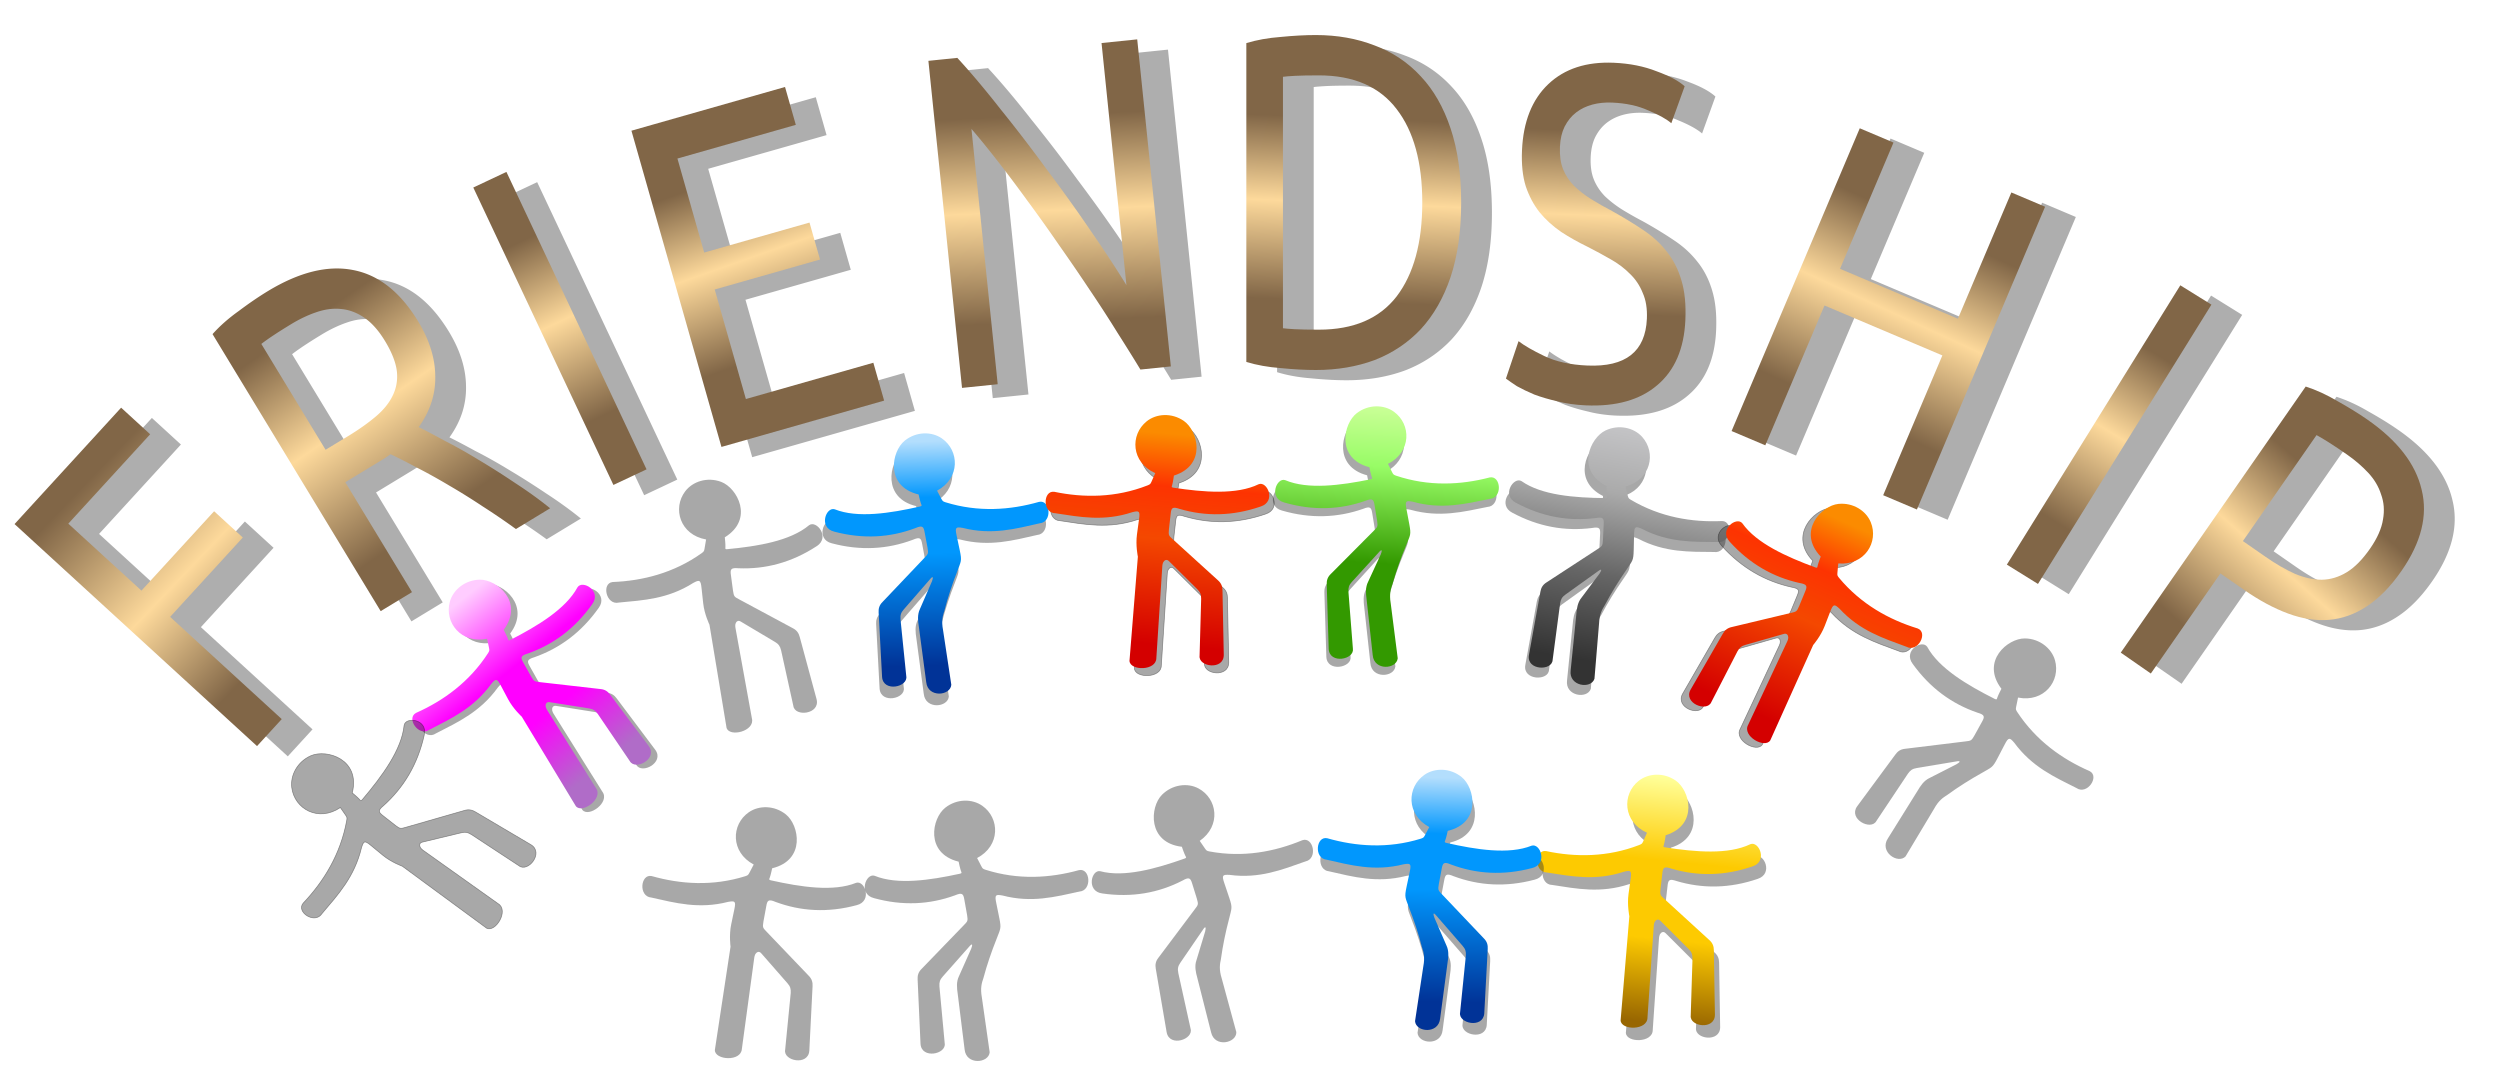 <svg xmlns="http://www.w3.org/2000/svg" xmlns:xlink="http://www.w3.org/1999/xlink" viewBox="0 0 3387 1449.1"><defs><linearGradient id="p" y2="-277.44" xlink:href="#c" gradientUnits="userSpaceOnUse" x2="997.35" y1="-538.83" x1="784.18"/><linearGradient id="g"><stop offset="0" stop-color="#816647"/><stop offset=".228" stop-color="#816647"/><stop offset=".504" stop-color="#fdd99b"/><stop offset=".825" stop-color="#816647"/><stop offset="1" stop-color="#816647"/></linearGradient><linearGradient id="a"><stop offset="0" stop-color="#fcf"/><stop offset=".394" stop-color="#f0f"/><stop offset=".655" stop-color="#f0f"/><stop offset="1" stop-color="#b06cc8"/></linearGradient><linearGradient id="c"><stop offset="0" stop-color="#cf9"/><stop offset=".25" stop-color="#98fc66"/><stop offset=".639" stop-color="#390"/><stop offset="1" stop-color="#390"/></linearGradient><linearGradient id="d"><stop offset="0" stop-color="#ff9"/><stop offset=".34" stop-color="#fdca01"/><stop offset=".657" stop-color="#fdca01"/><stop offset="1" stop-color="#986601"/></linearGradient><linearGradient id="e"><stop offset="0" stop-color="#b3defd"/><stop offset=".25" stop-color="#0197fd"/><stop offset=".5" stop-color="#0197fd"/><stop offset="1" stop-color="#013397"/></linearGradient><linearGradient id="f"><stop offset="0" stop-color="#fb8b00"/><stop offset=".25" stop-color="#fd3301"/><stop offset=".5" stop-color="#f44800"/><stop offset="1" stop-color="#d40000"/></linearGradient><linearGradient id="u" y2="-42.439" xlink:href="#g" gradientUnits="userSpaceOnUse" x2="-361.04" y1="-478.06" x1="-659.57"/><linearGradient id="v" y2="-209.27" xlink:href="#g" gradientUnits="userSpaceOnUse" x2="-121.28" y1="-604.31" x1="-307.42"/><linearGradient id="w" y2="-285.79" xlink:href="#g" gradientUnits="userSpaceOnUse" x2="75.208" y1="-674.63" x1="-61.298"/><linearGradient id="x" y2="-323.02" xlink:href="#g" gradientUnits="userSpaceOnUse" x2="439.22" y1="-790.45" x1="418.54"/><linearGradient id="y" y2="-360.25" xlink:href="#g" gradientUnits="userSpaceOnUse" x2="840.47" y1="-775.97" x1="857.02"/><linearGradient id="z" y2="-343.7" xlink:href="#g" gradientUnits="userSpaceOnUse" x2="1196.2" y1="-757.36" x1="1210.7"/><linearGradient id="r" y2="-457.14" xlink:href="#a" gradientUnits="userSpaceOnUse" x2="1233.4" y1="-726.05" x1="1115.1"/><linearGradient id="t" y2="-632.83" xlink:href="#b" gradientUnits="userSpaceOnUse" x2="1566.9" y1="-977.04" x1="1505.9"/><linearGradient id="b"><stop offset="0" stop-color="#cccccf"/><stop offset=".34" stop-color="#aaa"/><stop offset=".657" stop-color="#666"/><stop offset="1" stop-color="#333"/></linearGradient><linearGradient id="n" y2="-49.037" xlink:href="#d" gradientUnits="userSpaceOnUse" x2="728.34" y1="-343.42" x1="573.54"/><linearGradient id="j" y2="121.27" xlink:href="#e" gradientUnits="userSpaceOnUse" x2="411.02" y1="-156.93" x1="289.39"/><linearGradient id="l" y2="237.34" xlink:href="#f" gradientUnits="userSpaceOnUse" x2="114.01" gradientTransform="translate(4.851 -2.426)" y1="-39.19" x1="41.236"/><linearGradient id="A" y2="-213.4" xlink:href="#g" gradientUnits="userSpaceOnUse" x2="1496.1" y1="-627.06" x1="1686.4"/><linearGradient id="C" y2="65.815" xlink:href="#g" gradientUnits="userSpaceOnUse" x2="1934.6" y1="-275.45" x1="2232.4"/><linearGradient id="B" y2="-66.554" xlink:href="#g" gradientUnits="userSpaceOnUse" x2="1775.3" y1="-445.05" x1="2007"/><linearGradient id="D" y2="-200.06" xlink:href="#g" gradientUnits="userSpaceOnUse" x2="-978.65" y1="190.47" x1="-570.08"/><filter id="h" color-interpolation-filters="sRGB"><feGaussianBlur stdDeviation="25.57"/></filter><filter id="s" color-interpolation-filters="sRGB"><feGaussianBlur stdDeviation="5.186"/></filter><filter id="q" color-interpolation-filters="sRGB"><feGaussianBlur stdDeviation="5.104"/></filter><filter id="o" color-interpolation-filters="sRGB"><feGaussianBlur stdDeviation="4.874"/></filter><filter id="m" color-interpolation-filters="sRGB"><feGaussianBlur stdDeviation="5.093"/></filter><filter id="i" color-interpolation-filters="sRGB"><feGaussianBlur stdDeviation="4.945"/></filter><filter id="k" color-interpolation-filters="sRGB"><feGaussianBlur stdDeviation="5.135"/></filter></defs><g transform="translate(1012.959 855.08)" opacity=".471" filter="url(#h)" fill-opacity=".841" fill="#333"><path d="M-623.07 169.63l-328.52-300.81 144.39-157.69 39.347 36.028-110.89 121.1 99.078 90.721 98.45-107.52 38.873 35.594-98.45 107.52 151.22 138.47-33.507 36.594M-404.03-262.55c9.111 4.495 20.833 10.664 35.167 18.505 14.403 7.299 29.841 15.974 46.314 26.025 16.251 9.686 32.8 20.192 49.649 31.52 17.14 11.151 32.78 22.46 46.922 33.927l-46.35 28.134c-14.28-10.381-29.253-20.591-44.921-30.631-15.376-10.216-30.454-19.612-45.232-28.186-15.001-8.94-29.446-16.965-43.335-24.074-13.598-7.286-25.723-13.46-36.375-18.524a143.446 143.446 0 01-11.473 7.716l-11.806 7.166-38.042 23.09 90.383 148.91-42.415 25.746-227.79-375.29c9.729-10.917 21.547-21.35 35.456-31.296 13.978-10.49 27.089-19.45 39.332-26.881 42.561-25.833 81.033-35.4 115.42-28.701 34.675 6.523 64.131 29.748 88.366 69.676 15.342 25.276 23.067 50.162 23.176 74.657.4 24.319-7.08 47.156-22.441 68.51m-172.67-139.56c-18.074 10.97-31.587 19.925-40.54 26.863l87.048 143.41 30.172-18.314c14.576-8.847 27.138-17.725 37.687-26.635 10.549-8.91 18.202-18.317 22.96-28.223 5.05-10.082 6.981-21.03 5.795-32.842-1.408-12.178-6.781-25.96-16.12-41.345-8.671-14.286-18.084-24.864-28.238-31.734-10.154-6.87-20.688-10.752-31.602-11.646-10.623-1.07-21.703.391-33.24 4.386-11.245 3.819-22.553 9.178-33.922 16.078M-330.08-587.14l44.886-21.145 189.83 402.96-44.886 21.145-189.83-402.96M6.13-235.7l-121.96-428.42 208.1-59.241 14.608 51.311-160.38 45.656 36.253 127.35 142.67-40.614 14.255 50.075-142.67 40.614 42.236 148.37 172.68-49.157 14.607 51.311-220.4 62.742M573.75-340.51c-9.085-15.004-19.554-31.805-31.407-50.402-11.514-18.631-23.942-37.815-37.284-57.551a2624.39 2624.39 0 00-41.749-60.969c-14.108-20.518-28.128-40.185-42.061-58.998-13.976-19.24-27.482-37.236-40.517-53.988s-25.003-31.46-35.904-44.124l35.565 345.91-48.339 4.97-45.557-443.1 39.18-4.028c18.135 19.674 37.66 42.867 58.575 69.578 21.21 26.25 42.191 53.6 62.943 82.052 21.046 27.99 40.862 55.676 59.446 83.057 18.923 27.347 34.974 51.758 48.152 73.234l-33.724-328.01 48.339-4.97 45.557 443.1-41.216 4.237M1008.3-566.81c0 38.566-4.774 72.204-14.322 100.91-9.549 28.282-23.019 51.85-40.41 70.704-17.392 18.426-38.194 32.352-62.405 41.78-24.212 8.999-50.811 13.498-79.797 13.498-14.323 0-30.18-.857-47.571-2.571-17.051-1.286-32.566-4.07-46.548-8.356v-431.94c13.981-4.285 29.497-7.07 46.548-8.356 17.392-1.714 33.248-2.57 47.571-2.571 28.986 0 55.585 4.714 79.797 14.141 24.212 9 45.013 22.926 62.405 41.78 17.391 18.426 30.861 41.994 40.41 70.704 9.548 28.282 14.322 61.706 14.322 100.27m-192.84 172.26c47.059 0 82.183-14.998 105.37-44.994 23.188-30.424 34.783-72.846 34.783-127.27 0-54.42-11.595-96.629-34.783-126.62-23.189-30.424-58.313-45.636-105.37-45.636-13.982 0-24.894.215-32.737.643-7.502.429-12.788.857-15.857 1.285v340.67c3.069.429 8.355.857 15.857 1.286 7.843.428 18.756.643 32.737.643M1179.3-345.97c51.784 2.272 78.652-18.853 80.606-63.375.6-13.699-1.277-25.362-5.633-34.99-3.997-10.04-9.763-18.657-17.298-25.851-7.516-7.621-16.272-14.225-26.267-19.811-9.655-5.57-19.99-11.171-31.007-16.802-12.702-6.133-24.694-12.879-35.977-20.237-11.264-7.786-20.948-16.575-29.052-26.367-8.085-10.22-14.392-22.077-18.92-35.573-4.187-13.48-5.868-29.638-5.041-48.475 1.709-38.957 13.604-68.888 35.684-89.795 22.08-20.906 51.688-30.544 88.822-28.915 21.463.942 40.75 4.79 57.862 11.546 17.47 6.343 30.145 13.118 38.02 20.326l-18.067 50.035c-6.91-5.879-17.407-11.701-31.49-17.466-13.724-6.178-29.955-9.678-48.692-10.5-9.54-.418-18.453.478-26.742 2.687-8.29 2.21-15.612 5.75-21.97 10.617-6.358 4.869-11.59 11.287-15.693 19.256-3.745 7.557-5.853 16.686-6.322 27.388-.526 11.987.906 22.13 4.297 30.428 3.39 8.299 8.352 15.808 14.884 22.528 6.55 6.293 14.142 12.202 22.774 17.727 8.973 5.541 18.798 11.119 29.474 16.734 14.992 8.379 28.622 16.697 40.89 24.956 12.608 8.274 23.276 17.964 32.005 29.07 9.07 11.121 15.83 24.285 20.284 39.493 4.471 14.78 6.247 32.658 5.327 53.635-1.71 38.957-14.437 68.423-38.183 88.398-23.406 19.99-55.72 29.081-96.942 27.272-13.968-.613-26.858-2.465-38.67-5.557-11.488-2.649-21.767-5.673-30.833-9.073-9.049-3.829-16.904-7.605-23.567-11.328-6.304-4.137-11.273-7.572-14.908-10.305l17.074-50.722c7.591 5.909 19.243 12.64 34.955 20.192 15.71 7.552 35.15 11.836 58.317 12.853M1753.7-580.45l45.69 19.345-173.67 410.18-45.69-19.345 80.194-189.41-159.68-67.609-80.195 189.41-45.69-19.345 173.67-410.18 45.69 19.345-72.426 171.06 159.68 67.609 72.426-171.06M1982.6-454.65l42.15 26.176-235 378.4-42.15-26.176 235-378.4M2236-272.75c40.882 28.416 65.395 60.067 73.54 94.952 8.67 34.728-.448 71.445-27.35 110.15-14.675 21.112-30.35 37.092-47.027 47.94-16.152 10.691-33.271 16.797-51.354 18.317-17.56 1.363-35.927-1.488-55.102-8.555-19.176-7.066-38.984-17.703-59.425-31.912l-32.342-22.48-94.282 135.64-40.742-28.319 250.56-360.48c13.926 4.462 28.256 11.03 42.991 19.706 15.259 8.52 28.768 16.866 40.529 25.04m-27.823 47.198c-17.361-12.067-31.028-20.784-41.002-26.152l-99.785 143.56 30.661 21.312c14 9.732 27.335 17.434 40.003 23.108 12.912 5.323 24.983 7.972 36.212 7.95 11.753-.18 23.032-3.561 33.836-10.142 10.803-6.58 21.341-17.26 31.613-32.038 9.782-14.074 15.613-27.243 17.492-39.505 2.158-12.068 1.292-23.368-2.6-33.9-3.367-10.69-9.217-20.498-17.55-29.42-8.333-8.924-17.96-17.18-28.88-24.772"/></g><path d="M321.7-75.686s5.091 7.594 7.902 10.64c2.333 2.044 1.719 2.336-.216 3.886-33.85 23.52-72.255 46.56-105.53 46.687-12.375.846-11.43 31.49 10.717 28.327 40.13-5.024 73.102-20.795 100.07-45.582 7.435-7.49 9.6-6.265 14.01.824l11.306 17.67c4.383 6.99 3.81 7.624 1.128 14.423l-30.13 76.389c-2.604 6.048-1.759 10.78.461 15.446l37.012 79.103c9.25 18.909 38.196-.555 29.905-13.421l-35.98-68.234c-2.609-5.282-2.892-8.652-1.036-14.041l17.492-50.785c2.409-7.835 3.583-4.134 3.714 1.002l-1.046 40.874c-.592 8.422 3.616 16.048 7.29 22.21l37.719 66.466c10.145 19.178 37.424 4.975 32.868-9.393l-38.32-64.838c-6.681-10.327-7.604-17.791-7.962-24.858-2.416-17.996-3.643-38.098-3.804-54.927-.526-15.913.93-16-7.434-28.42l-11.792-17.51c-6.228-9.18-5.07-10.371 4.223-12.363 40.393-5.54 66.678-25.71 94.065-44.735 15.805-8.04 1.35-35.502-11.537-26.708-32.063 25.036-71.062 44.142-117.21 48.029-3.484.178-4.112.272-6.876-2.06l-9.768-8.244c22.905-27.548 7.876-61.743-20.583-68.094-16.365-3.652-35.619 4.22-45.399 21.659-11.352 20.244-1.808 67.61 44.74 60.572z" opacity=".652" filter="url(#i)" fill="#333" transform="rotate(22.001 -1176.917 2670.081)"/><path d="M318.9-91.581s5.091 7.594 7.902 10.64c2.333 2.044 1.719 2.336-.216 3.886-33.85 23.52-72.255 46.56-105.53 46.687-12.375.846-11.43 31.49 10.717 28.327 40.13-5.024 73.102-20.795 100.07-45.582 7.435-7.49 9.6-6.265 14.01.824l11.306 17.67c4.383 6.99 3.81 7.624 1.128 14.423l-30.13 76.389c-2.604 6.048-1.759 10.78.461 15.446l37.012 79.103c9.25 18.909 38.196-.555 29.905-13.421l-35.97-68.23c-2.609-5.281-2.892-8.65-1.036-14.04l17.49-50.784c2.409-7.835 3.583-4.134 3.714 1.002l-1.046 40.874c-.592 8.422 3.616 16.048 7.29 22.21l37.719 66.466c10.145 19.178 37.424 4.975 32.868-9.393l-38.32-64.842c-6.681-10.327-7.604-17.791-7.962-24.858-2.416-17.996-3.643-38.098-3.804-54.927-.526-15.913.93-16-7.434-28.42l-11.792-17.51c-6.228-9.18-5.07-10.371 4.223-12.363 40.393-5.54 66.678-25.71 94.065-44.735 15.805-8.04 1.35-35.502-11.537-26.708-32.063 25.036-71.062 44.142-117.21 48.029-3.484.178-4.112.272-6.876-2.06l-9.768-8.244c22.905-27.548 7.876-61.743-20.583-68.094-16.365-3.652-35.619 4.22-45.399 21.659-11.352 20.244-1.808 67.61 44.74 60.572z" fill="url(#j)" transform="rotate(22.001 -1176.917 2670.081)"/><path d="M82.92 16.639s1.887 8.945 2.108 13.085c-.163 3.098.475 2.861 2.935 2.557 40.468-7.837 83.769-19.272 107.08-43.016 9.24-8.275 30.532 13.783 12.814 27.442-31.6 25.24-65.904 37.856-102.48 39.88-10.553.1-11.186 2.504-9.185 10.61l4.768 20.429c1.949 8.017 2.803 8.048 9.544 10.87l75.746 31.717c6.15 2.355 8.95 6.263 10.743 11.108l30.84 81.708c7.091 19.819-27.05 26.974-30.48 12.057l-23.776-73.377c-1.963-5.554-4.179-8.109-9.335-10.54l-48.584-22.905c-4.418-2.267-6.565.886-7.118 3.963-.21 3.36.78 5.891 1.608 8.812l32.966 116.35c6.1 16.672-27.712 28.654-32.963 15.948L73.67 136.527s-8.164-13.327-11.225-27.984L58.13 87.876c-2.23-10.868-3.892-10.87-11.803-5.602-32.153 25.069-64.942 29.829-97.68 36.169-16.788 5.71-26.373-23.806-11.082-26.9 40.306-5.5 81.204-20.104 116.19-50.447 2.56-2.372 3.065-2.756 3.323-6.363l.91-12.75c-35.72-2.814-49.728-37.44-34.42-62.258 8.803-14.27 27.878-22.57 47.194-17.407 22.423 5.993 49.694 45.88 12.172 74.313z" opacity=".652" filter="url(#k)" stroke="#000" fill="#333" transform="rotate(19.536 -1012.362 4733.297)"/><path d="M73.217 9.362s1.887 8.945 2.108 13.085c-.163 3.097.475 2.861 2.935 2.557 40.468-7.837 83.769-19.272 107.08-43.016 9.24-8.275 30.532 13.783 12.814 27.442-31.6 25.24-65.9 37.855-102.48 39.88-10.551.1-11.184 2.504-9.183 10.609l4.767 20.429c1.95 8.017 2.803 8.048 9.545 10.87l75.746 31.717c6.15 2.355 8.95 6.262 10.743 11.108l30.839 81.708c7.092 19.819-27.049 26.974-30.48 12.057l-23.78-73.39c-1.963-5.554-4.179-8.109-9.335-10.54l-48.584-22.905c-4.418-2.267-6.566.886-7.119 3.963-.21 3.36.781 5.891 1.609 8.811l32.966 116.35c6.1 16.672-27.712 28.654-32.963 15.948L63.95 129.235s-8.164-13.327-11.225-27.984L48.41 80.587c-2.23-10.868-3.892-10.869-11.803-5.602-32.153 25.066-64.941 29.826-97.68 36.166-16.787 5.71-26.373-23.803-11.082-26.897C-31.85 78.755 9.049 64.15 44.035 33.807c2.559-2.37 3.065-2.755 3.322-6.362l.91-12.75c-35.716-2.814-49.724-37.44-34.416-62.257 8.803-14.27 27.877-22.571 47.193-17.408 22.423 5.993 49.694 45.88 12.172 74.313z" fill="url(#l)" transform="rotate(19.536 -1012.362 4733.297)"/><path d="M643.55-273.61s3.955 8.243 5.151 12.212c.576 3.048 1.14 2.667 3.457 1.788 37.455-17.209 76.809-38.586 93.821-67.18 7.015-10.23 32.93 6.15 18.956 23.621-24.713 32.013-55.047 52.403-90.099 63.043-10.228 2.6-10.273 5.086-6.407 12.485l9.476 18.716c3.795 7.326 4.632 7.155 11.85 8.298l81.106 12.85c6.533.83 10.18 3.962 13.071 8.244l49.335 72.065c11.59 17.572-19.88 32.62-26.752 18.941l-40.497-65.646c-3.224-4.93-5.982-6.886-11.568-8.025l-52.629-10.732c-4.83-1.154-6.168 2.418-5.975 5.538.593 3.314 2.155 5.538 3.652 8.179l59.614 105.21c9.88 14.75-20.127 34.408-28.241 23.31l-67.9-124.26s-11.091-11.011-17.541-24.525l-9.092-19.052c-4.744-10.029-6.359-9.636-12.795-2.643-25.291 31.978-56.017 44.374-86.317 58.3-14.954 9.529-31.265-16.874-17.145-23.506 37.853-14.899 74.12-38.786 100.91-76.559 1.924-2.91 2.324-3.404 1.719-6.969l-2.14-12.602c-35.364 5.736-57.184-24.58-48.197-52.32 5.168-15.952 21.73-28.538 41.72-28.103 23.203.505 59.155 32.788 29.445 69.307z" opacity=".652" filter="url(#m)" fill="#333" transform="rotate(33.449 -912.676 3133.452)"/><path d="M628.32-283.76s3.955 8.243 5.151 12.212c.576 3.048 1.14 2.667 3.457 1.788 37.455-17.209 76.809-38.586 93.821-67.18 7.015-10.23 32.93 6.15 18.956 23.621-24.713 32.013-55.047 52.403-90.099 63.043-10.228 2.6-10.273 5.086-6.407 12.485l9.476 18.716c3.795 7.326 4.632 7.155 11.85 8.298l81.106 12.85c6.533.83 10.18 3.962 13.071 8.244l49.335 72.065c11.59 17.572-19.88 32.62-26.752 18.941l-40.497-65.646c-3.224-4.93-5.982-6.886-11.568-8.025l-52.629-10.732c-4.83-1.154-6.168 2.418-5.975 5.538.593 3.314 2.155 5.538 3.652 8.179l59.614 105.21c9.88 14.75-20.127 34.408-28.241 23.31l-67.89-124.25s-11.091-11.011-17.541-24.525l-9.092-19.052c-4.744-10.029-6.359-9.636-12.795-2.643-25.291 31.978-56.017 44.374-86.317 58.3-14.954 9.529-31.265-16.874-17.145-23.506 37.853-14.899 74.12-38.786 100.91-76.559 1.924-2.91 2.324-3.404 1.719-6.969l-2.14-12.602c-35.364 5.736-57.184-24.58-48.197-52.32 5.168-15.952 21.73-28.538 41.72-28.103 23.203.505 59.155 32.788 29.445 69.307z" fill="url(#n)" transform="rotate(33.449 -912.676 3133.452)"/><path d="M832.41-452.54s7.331 5.462 10.997 7.397c2.881 1.15 2.4 1.63 1.092 3.736-24.073 33.46-52.601 67.984-83.926 79.196-11.385 4.923-.28 33.498 19.548 23.134 36.158-18.114 61.988-43.976 79.152-76.336 4.513-9.54 6.961-9.107 13.482-3.893l16.551 12.889c6.462 5.129 6.133 5.917 5.871 13.222l-2.943 82.065c-.439 6.57 1.936 10.75 5.584 14.409l61.266 62.239c15.024 14.744 35.827-13.257 23.72-22.622l-56.66-52.335c-4.22-4.11-5.612-7.193-5.658-12.893l-.44-53.711c-.34-8.19 2-5.092 3.837-.294l12.64 38.884c2.25 8.138 8.759 13.925 14.276 18.508l57.719 50.09c15.958 14.7 36.942-7.785 27.856-19.813l-57.754-48.349c-9.742-7.509-13.1-14.238-15.794-20.782-8.277-16.16-16.135-34.704-21.897-50.517-5.801-14.828-4.457-15.394-16.483-24.315l-16.954-12.577c-8.933-6.579-8.238-8.088-.14-13.064 36.235-18.689 54.293-46.467 73.77-73.535 12.222-12.849-10.563-33.92-19.78-21.334-21.882 34.293-52.281 65.307-94.49 84.355-3.226 1.33-3.787 1.629-7.17.351l-11.958-4.516c12.411-33.608-13.158-60.837-42.106-57.336-16.646 2.012-32.175 15.854-35.58 35.555-3.955 22.87 20.833 64.346 62.373 42.19z" opacity=".652" filter="url(#o)" fill="#333" transform="rotate(42.796 -56.809 1396.846)"/><path d="M827.33-462.69s7.331 5.462 10.997 7.397c2.881 1.15 2.4 1.63 1.092 3.736-24.073 33.46-52.601 67.984-83.926 79.196-11.385 4.923-.28 33.498 19.548 23.134 36.158-18.114 61.988-43.976 79.152-76.336 4.513-9.54 6.961-9.107 13.482-3.893l16.551 12.889c6.462 5.129 6.133 5.917 5.871 13.222l-2.943 82.065c-.439 6.57 1.936 10.75 5.584 14.409l61.266 62.239c15.024 14.744 35.827-13.257 23.72-22.622l-56.66-52.335c-4.22-4.11-5.612-7.193-5.658-12.893l-.44-53.711c-.34-8.19 2-5.092 3.837-.294l12.64 38.884c2.25 8.138 8.759 13.925 14.276 18.508l57.719 50.09c15.958 14.7 36.942-7.785 27.856-19.813l-57.754-48.349c-9.742-7.509-13.1-14.238-15.794-20.782-8.277-16.16-16.135-34.704-21.897-50.517-5.801-14.828-4.457-15.394-16.483-24.315l-16.954-12.577c-8.933-6.579-8.238-8.088-.14-13.064 36.235-18.689 54.293-46.467 73.77-73.535 12.222-12.849-10.563-33.92-19.78-21.334-21.882 34.293-52.281 65.307-94.49 84.355-3.226 1.33-3.787 1.629-7.17.351l-11.958-4.516c12.411-33.608-13.158-60.837-42.106-57.336-16.646 2.012-32.175 15.854-35.58 35.555-3.955 22.87 20.833 64.346 62.373 42.19z" fill="url(#p)" transform="rotate(42.796 -56.809 1396.846)"/><path d="M1161.4-662.28s2.078 8.903 2.387 13.037c-.097 3.1.535 2.85 2.988 2.494 40.291-8.698 83.339-21.053 106.13-45.29 9.062-8.469 30.819 13.13 13.396 27.164-31.054 25.908-65.082 39.252-101.6 42.055-10.548.325-11.13 2.742-8.956 10.803l5.202 20.323c2.12 7.973 2.974 7.987 9.774 10.665l76.405 30.094c6.199 2.223 9.081 6.07 10.977 10.877l32.574 81.032c7.513 19.664-26.468 27.545-30.216 12.704l-25.334-72.853c-2.081-5.511-4.35-8.018-9.558-10.338l-49.06-21.865c-4.466-2.172-6.546 1.026-7.033 4.114-.138 3.363.906 5.873 1.796 8.775l35.438 115.62c6.454 16.538-27.095 29.238-32.615 16.647l-39.398-135.99s-8.447-13.15-11.82-27.739l-4.754-20.568c-2.461-10.817-4.123-10.784-11.92-5.349-31.61 25.748-64.29 31.203-96.887 38.242-16.662 6.069-26.874-23.238-11.653-26.658 40.18-6.356 80.757-21.83 115.08-52.912 2.508-2.425 3.006-2.82 3.186-6.432l.638-12.766c-35.768-2.052-50.51-36.372-35.735-61.51 8.497-14.455 27.39-23.16 46.811-18.41 22.545 5.514 50.66 44.81 13.753 74.037z" opacity=".652" filter="url(#q)" fill="#333" transform="rotate(-14.99 6705.349 1885.146)"/><path d="M1154.2-669.45s2.078 8.903 2.387 13.037c-.097 3.1.535 2.85 2.988 2.494 40.291-8.698 83.339-21.053 106.13-45.29 9.062-8.469 30.819 13.13 13.396 27.164-31.054 25.908-65.082 39.252-101.6 42.055-10.548.325-11.13 2.742-8.956 10.803l5.202 20.323c2.12 7.973 2.974 7.987 9.774 10.665l76.405 30.094c6.199 2.223 9.081 6.07 10.977 10.877l32.574 81.032c7.513 19.664-26.468 27.545-30.216 12.704l-25.334-72.853c-2.081-5.511-4.35-8.018-9.558-10.338l-49.06-21.865c-4.466-2.172-6.546 1.026-7.033 4.114-.138 3.363.906 5.873 1.796 8.775l35.438 115.62c6.454 16.538-27.095 29.238-32.615 16.647l-39.398-135.99s-8.447-13.15-11.82-27.739l-4.754-20.568c-2.461-10.817-4.123-10.784-11.92-5.349-31.61 25.748-64.29 31.203-96.887 38.242-16.662 6.069-26.874-23.238-11.653-26.658 40.18-6.356 80.757-21.83 115.08-52.912 2.508-2.425 3.006-2.82 3.186-6.432l.638-12.766c-35.768-2.052-50.51-36.372-35.735-61.51 8.497-14.455 27.39-23.16 46.811-18.41 22.545 5.514 50.66 44.81 13.753 74.037z" fill="url(#r)" transform="rotate(-14.99 6705.349 1885.146)"/><path d="M1526.8-853.08s2.897 8.671 4.8 12.354c1.708 2.59 1.038 2.708-1.238 3.69-38.872 13.71-82.01 25.749-114.13 17.056-12.156-2.464-19.366 27.334 2.828 30.154 40.026 5.789 76-.681 108.57-17.436 9.154-5.252 10.916-3.498 13.29 4.506l6.221 20.034c2.374 7.902 1.654 8.361-2.734 14.206l-49.298 65.674c-4.114 5.143-4.552 9.93-3.648 15.017l14.729 86.083c3.907 20.684 36.978 9.586 32.392-5.017l-16.608-75.323c-1.116-5.784-.497-9.108 2.721-13.814l30.323-44.334c4.399-6.916 4.55-3.036 3.316 1.951l-11.84 39.135c-2.802 7.964-.765 16.433 1.145 23.346l18.758 74.086c4.7 21.18 34.768 14.714 34.182-.349l-19.782-72.676c-3.706-11.728-2.618-19.169-1.091-26.079 2.44-17.993 6.583-37.7 10.887-53.972 3.71-15.484 5.136-15.18.362-29.373l-6.73-20.008c-3.574-10.503-2.14-11.345 7.348-10.803 40.417 5.361 71.107-7.122 102.56-18.21 17.371-3.565 10.708-33.877-4.047-28.812-37.551 15.646-80.218 23.735-125.74 15.255-3.408-.75-4.038-.826-6.085-3.808l-7.234-10.538c29.386-20.494 23.955-57.449-1.805-71.114-14.812-7.857-35.465-5.368-49.515 8.856-16.31 16.512-19.659 64.714 27.091 70.261z" opacity=".652" filter="url(#s)" fill="#333" transform="rotate(19.978 -2480.152 1740.23)"/><path d="M1526.8-867.43s2.897 8.671 4.8 12.354c1.708 2.59 1.038 2.708-1.238 3.69-38.872 13.71-82.01 25.749-114.13 17.056-12.156-2.464-19.366 27.334 2.828 30.154 40.026 5.789 76-.681 108.57-17.436 9.154-5.251 10.916-3.498 13.29 4.506l6.221 20.034c2.374 7.902 1.654 8.361-2.734 14.206l-49.298 65.674c-4.114 5.143-4.552 9.93-3.648 15.017l14.729 86.083c3.907 20.684 36.978 9.586 32.392-5.017l-16.608-75.323c-1.116-5.784-.497-9.108 2.721-13.814l30.323-44.334c4.399-6.916 4.55-3.036 3.316 1.951l-11.84 39.135c-2.802 7.964-.765 16.433 1.145 23.346l18.758 74.086c4.7 21.18 34.768 14.714 34.182-.349l-19.782-72.676c-3.706-11.728-2.618-19.169-1.091-26.079 2.44-17.993 6.583-37.7 10.887-53.972 3.71-15.484 5.136-15.18.362-29.373l-6.73-20.008c-3.574-10.503-2.14-11.345 7.348-10.803 40.417 5.361 71.107-7.122 102.56-18.21 17.371-3.565 10.708-33.877-4.047-28.812-37.551 15.646-80.218 23.735-125.74 15.255-3.408-.75-4.038-.826-6.085-3.808l-7.234-10.538c29.386-20.494 23.955-57.449-1.805-71.114-14.812-7.857-35.465-5.368-49.515 8.856-16.31 16.512-19.659 64.714 27.091 70.261z" fill="url(#t)" transform="rotate(19.978 -2480.152 1740.23)"/><path d="M-404.03-262.55c9.111 4.495 20.833 10.664 35.167 18.505 14.403 7.299 29.841 15.974 46.314 26.025 16.251 9.686 32.8 20.192 49.649 31.52 17.14 11.151 32.78 22.46 46.922 33.927l-46.35 28.134c-14.28-10.381-29.253-20.591-44.921-30.631-15.376-10.216-30.454-19.612-45.232-28.186-15.001-8.94-29.446-16.965-43.335-24.074-13.598-7.286-25.723-13.46-36.375-18.524a143.446 143.446 0 01-11.473 7.716l-11.806 7.166-38.042 23.09 90.383 148.91-42.415 25.746-227.79-375.29c9.729-10.917 21.547-21.35 35.456-31.296 13.978-10.49 27.089-19.45 39.332-26.881 42.561-25.833 81.033-35.4 115.42-28.701 34.675 6.523 64.131 29.748 88.366 69.676 15.342 25.276 23.067 50.162 23.176 74.657.4 24.319-7.08 47.156-22.441 68.51m-172.67-139.56c-18.074 10.97-31.587 19.925-40.54 26.863l87.048 143.41 30.172-18.314c14.576-8.847 27.138-17.725 37.687-26.635 10.549-8.91 18.202-18.317 22.96-28.223 5.05-10.082 6.981-21.03 5.795-32.842-1.408-12.178-6.781-25.96-16.12-41.345-8.671-14.286-18.084-24.864-28.238-31.734-10.154-6.87-20.688-10.752-31.602-11.646-10.623-1.07-21.703.391-33.24 4.386-11.245 3.819-22.553 9.178-33.922 16.078" fill="url(#u)" transform="translate(971.29 841.19)"/><path d="M-330.08-587.14l44.886-21.145 189.83 402.96-44.886 21.145-189.83-402.96" fill="url(#v)" transform="translate(971.29 841.19)"/><path d="M6.13-235.7l-121.96-428.42 208.1-59.241 14.608 51.311-160.38 45.656 36.253 127.35 142.67-40.614 14.255 50.075-142.67 40.614 42.236 148.37 172.68-49.157 14.607 51.311-220.4 62.742" fill="url(#w)" transform="translate(971.29 841.19)"/><path d="M573.75-340.51c-9.085-15.004-19.554-31.805-31.407-50.402-11.514-18.631-23.942-37.815-37.284-57.551a2624.39 2624.39 0 00-41.749-60.969c-14.108-20.518-28.128-40.185-42.061-58.998-13.976-19.24-27.482-37.236-40.517-53.988s-25.003-31.46-35.904-44.124l35.565 345.91-48.339 4.97-45.557-443.1 39.18-4.028c18.135 19.674 37.66 42.867 58.575 69.578 21.21 26.25 42.191 53.6 62.943 82.052 21.046 27.99 40.862 55.676 59.446 83.057 18.923 27.347 34.974 51.758 48.152 73.234l-33.724-328.01 48.339-4.97 45.557 443.1-41.216 4.237" fill="url(#x)" transform="translate(971.29 841.19)"/><path d="M1008.3-566.81c0 38.566-4.774 72.204-14.322 100.91-9.549 28.282-23.019 51.85-40.41 70.704-17.392 18.426-38.194 32.352-62.405 41.78-24.212 8.999-50.811 13.498-79.797 13.498-14.323 0-30.18-.857-47.571-2.571-17.051-1.286-32.566-4.07-46.548-8.356v-431.94c13.981-4.285 29.497-7.07 46.548-8.356 17.392-1.714 33.248-2.57 47.571-2.571 28.986 0 55.585 4.714 79.797 14.141 24.212 9 45.013 22.926 62.405 41.78 17.391 18.426 30.861 41.994 40.41 70.704 9.548 28.282 14.322 61.706 14.322 100.27m-192.84 172.26c47.059 0 82.183-14.998 105.37-44.994 23.188-30.424 34.783-72.846 34.783-127.27 0-54.42-11.595-96.629-34.783-126.62-23.189-30.424-58.313-45.636-105.37-45.636-13.982 0-24.894.215-32.737.643-7.502.429-12.788.857-15.857 1.285v340.67c3.069.429 8.355.857 15.857 1.286 7.843.428 18.756.643 32.737.643" fill="url(#y)" transform="translate(971.29 841.19)"/><path d="M1179.3-345.97c51.784 2.272 78.652-18.853 80.606-63.375.6-13.699-1.277-25.362-5.633-34.99-3.997-10.04-9.763-18.657-17.298-25.851-7.516-7.621-16.272-14.225-26.267-19.811-9.655-5.57-19.99-11.171-31.007-16.802-12.702-6.133-24.694-12.879-35.977-20.237-11.264-7.786-20.948-16.575-29.052-26.367-8.085-10.22-14.392-22.077-18.92-35.573-4.187-13.48-5.868-29.638-5.041-48.475 1.709-38.957 13.604-68.888 35.684-89.795 22.08-20.906 51.688-30.544 88.822-28.915 21.463.942 40.75 4.79 57.862 11.546 17.47 6.343 30.145 13.118 38.02 20.326l-18.067 50.035c-6.91-5.879-17.407-11.701-31.49-17.466-13.724-6.178-29.955-9.678-48.692-10.5-9.54-.418-18.453.478-26.742 2.687-8.29 2.21-15.612 5.75-21.97 10.617-6.358 4.869-11.59 11.287-15.693 19.256-3.745 7.557-5.853 16.686-6.322 27.388-.526 11.987.906 22.13 4.297 30.428 3.39 8.299 8.352 15.808 14.884 22.528 6.55 6.293 14.142 12.202 22.774 17.727 8.973 5.541 18.798 11.119 29.474 16.734 14.992 8.379 28.622 16.697 40.89 24.956 12.608 8.274 23.276 17.964 32.005 29.07 9.07 11.121 15.83 24.285 20.284 39.493 4.471 14.78 6.247 32.658 5.327 53.635-1.71 38.957-14.437 68.423-38.183 88.398-23.406 19.99-55.72 29.081-96.942 27.272-13.968-.613-26.858-2.465-38.67-5.557-11.488-2.649-21.767-5.673-30.833-9.073-9.049-3.829-16.904-7.605-23.567-11.328-6.304-4.137-11.273-7.572-14.908-10.305l17.074-50.722c7.591 5.909 19.243 12.64 34.955 20.192 15.71 7.552 35.15 11.836 58.317 12.853" fill="url(#z)" transform="translate(971.29 841.19)"/><path d="M1753.7-580.45l45.69 19.345-173.67 410.18-45.69-19.345 80.194-189.41-159.68-67.609-80.195 189.41-45.69-19.345 173.67-410.18 45.69 19.345-72.426 171.06 159.68 67.609 72.426-171.06" fill="url(#A)" transform="translate(971.29 841.19)"/><path d="M1982.6-454.65l42.15 26.176-235 378.4-42.15-26.176 235-378.4" fill="url(#B)" transform="translate(971.29 841.19)"/><path d="M2236-272.75c40.882 28.416 65.395 60.067 73.54 94.952 8.67 34.728-.448 71.445-27.35 110.15-14.675 21.112-30.35 37.092-47.027 47.94-16.152 10.691-33.271 16.797-51.354 18.317-17.56 1.363-35.927-1.488-55.102-8.555-19.176-7.066-38.984-17.703-59.425-31.912l-32.342-22.48-94.282 135.64-40.742-28.319 250.56-360.48c13.926 4.462 28.256 11.03 42.991 19.706 15.259 8.52 28.768 16.866 40.529 25.04m-27.823 47.198c-17.361-12.067-31.028-20.784-41.002-26.152l-99.785 143.56 30.661 21.312c14 9.732 27.335 17.434 40.003 23.108 12.912 5.323 24.983 7.972 36.212 7.95 11.753-.18 23.032-3.561 33.836-10.142 10.803-6.58 21.341-17.26 31.613-32.038 9.782-14.074 15.613-27.243 17.492-39.505 2.158-12.068 1.292-23.368-2.6-33.9-3.367-10.69-9.217-20.498-17.55-29.42-8.333-8.924-17.96-17.18-28.88-24.772" fill="url(#C)" transform="translate(971.29 841.19)"/><path d="M82.92 16.639s1.887 8.945 2.108 13.085c-.163 3.098.475 2.861 2.935 2.557 40.468-7.837 83.769-19.272 107.08-43.016 9.24-8.275 30.532 13.783 12.814 27.442-31.6 25.24-65.904 37.856-102.48 39.88-10.553.1-11.186 2.504-9.185 10.61l4.768 20.429c1.949 8.017 2.803 8.048 9.544 10.87l75.746 31.717c6.15 2.355 8.95 6.263 10.743 11.108l30.84 81.708c7.091 19.819-27.05 26.974-30.48 12.057l-23.776-73.377c-1.963-5.554-4.179-8.109-9.335-10.54l-48.584-22.905c-4.418-2.267-6.565.886-7.118 3.963-.21 3.36.78 5.891 1.608 8.812l32.966 116.35c6.1 16.672-27.712 28.654-32.963 15.948L73.67 136.527s-8.164-13.327-11.225-27.984L58.13 87.876c-2.23-10.868-3.892-10.87-11.803-5.602-32.153 25.069-64.942 29.829-97.68 36.169-16.788 5.71-26.373-23.806-11.082-26.9 40.306-5.5 81.204-20.104 116.19-50.447 2.56-2.372 3.065-2.756 3.323-6.363l.91-12.75c-35.72-2.814-49.728-37.44-34.42-62.258 8.803-14.27 27.878-22.57 47.194-17.407 22.423 5.993 49.694 45.88 12.172 74.313z" opacity=".652" filter="url(#k)" stroke="#000" fill="#333" transform="rotate(-38.752 1783.675 -15.132)"/><path d="M73.217 9.362s1.887 8.945 2.108 13.085c-.163 3.097.475 2.861 2.935 2.557 40.468-7.837 83.769-19.272 107.08-43.016 9.24-8.275 30.532 13.783 12.814 27.442-31.6 25.24-65.9 37.855-102.48 39.88-10.551.1-11.184 2.504-9.183 10.609l4.767 20.429c1.95 8.017 2.803 8.048 9.545 10.87l75.746 31.717c6.15 2.355 8.95 6.262 10.743 11.108l30.839 81.708c7.092 19.819-27.049 26.974-30.48 12.057l-23.78-73.39c-1.963-5.554-4.179-8.109-9.335-10.54l-48.584-22.905c-4.418-2.267-6.566.886-7.119 3.963-.21 3.36.781 5.891 1.609 8.811l32.966 116.35c6.1 16.672-27.712 28.654-32.963 15.948L63.95 129.235s-8.164-13.327-11.225-27.984L48.41 80.587c-2.23-10.868-3.892-10.869-11.803-5.602-32.153 25.066-64.941 29.826-97.68 36.166-16.787 5.71-26.373-23.803-11.082-26.897C-31.85 78.755 9.049 64.15 44.035 33.807c2.559-2.37 3.065-2.755 3.322-6.362l.91-12.75c-35.716-2.814-49.724-37.44-34.416-62.257 8.803-14.27 27.877-22.571 47.193-17.408 22.423 5.993 49.694 45.88 12.172 74.313z" fill="url(#l)" transform="rotate(-38.752 1783.675 -15.132)"/><path d="M321.7-75.686s5.091 7.594 7.902 10.64c2.333 2.044 1.719 2.336-.216 3.886-33.85 23.52-72.255 46.56-105.53 46.687-12.375.846-11.43 31.49 10.717 28.327 40.13-5.024 73.102-20.795 100.07-45.582 7.435-7.49 9.6-6.265 14.01.824l11.306 17.67c4.383 6.99 3.81 7.624 1.128 14.423l-30.13 76.389c-2.604 6.048-1.759 10.78.461 15.446l37.012 79.103c9.25 18.909 38.196-.555 29.905-13.421l-35.98-68.234c-2.609-5.282-2.892-8.652-1.036-14.041l17.492-50.785c2.409-7.835 3.583-4.134 3.714 1.002l-1.046 40.874c-.592 8.422 3.616 16.048 7.29 22.21l37.719 66.466c10.145 19.178 37.424 4.975 32.868-9.393l-38.32-64.838c-6.681-10.327-7.604-17.791-7.962-24.858-2.416-17.996-3.643-38.098-3.804-54.927-.526-15.913.93-16-7.434-28.42l-11.792-17.51c-6.228-9.18-5.07-10.371 4.223-12.363 40.393-5.54 66.678-25.71 94.065-44.735 15.805-8.04 1.35-35.502-11.537-26.708-32.063 25.036-71.062 44.142-117.21 48.029-3.484.178-4.112.272-6.876-2.06l-9.768-8.244c22.905-27.548 7.876-61.743-20.583-68.094-16.365-3.652-35.619 4.22-45.399 21.659-11.352 20.244-1.808 67.61 44.74 60.572z" opacity=".652" filter="url(#i)" fill="#333" transform="rotate(61.503 668.786 2437.07)"/><path d="M318.9-91.581s5.091 7.594 7.902 10.64c2.333 2.044 1.719 2.336-.216 3.886-33.85 23.52-72.255 46.56-105.53 46.687-12.375.846-11.43 31.49 10.717 28.327 40.13-5.024 73.102-20.795 100.07-45.582 7.435-7.49 9.6-6.265 14.01.824l11.306 17.67c4.383 6.99 3.81 7.624 1.128 14.423l-30.13 76.389c-2.604 6.048-1.759 10.78.461 15.446l37.012 79.103c9.25 18.909 38.196-.555 29.905-13.421l-35.97-68.23c-2.609-5.281-2.892-8.65-1.036-14.04l17.49-50.784c2.409-7.835 3.583-4.134 3.714 1.002l-1.046 40.874c-.592 8.422 3.616 16.048 7.29 22.21l37.719 66.466c10.145 19.178 37.424 4.975 32.868-9.393l-38.32-64.842c-6.681-10.327-7.604-17.791-7.962-24.858-2.416-17.996-3.643-38.098-3.804-54.927-.526-15.913.93-16-7.434-28.42l-11.792-17.51c-6.228-9.18-5.07-10.371 4.223-12.363 40.393-5.54 66.678-25.71 94.065-44.735 15.805-8.04 1.35-35.502-11.537-26.708-32.063 25.036-71.062 44.142-117.21 48.029-3.484.178-4.112.272-6.876-2.06l-9.768-8.244c22.905-27.548 7.876-61.743-20.583-68.094-16.365-3.652-35.619 4.22-45.399 21.659-11.352 20.244-1.808 67.61 44.74 60.572z" fill="url(#j)" transform="rotate(61.503 668.786 2437.07)"/><g><path d="M643.55-273.61s3.955 8.243 5.151 12.212c.576 3.048 1.14 2.667 3.457 1.788 37.455-17.209 76.809-38.586 93.821-67.18 7.015-10.23 32.93 6.15 18.956 23.621-24.713 32.013-55.047 52.403-90.099 63.043-10.228 2.6-10.273 5.086-6.407 12.485l9.476 18.716c3.795 7.326 4.632 7.155 11.85 8.298l81.106 12.85c6.533.83 10.18 3.962 13.071 8.244l49.335 72.065c11.59 17.572-19.88 32.62-26.752 18.941l-40.497-65.646c-3.224-4.93-5.982-6.886-11.568-8.025l-52.629-10.732c-4.83-1.154-6.168 2.418-5.975 5.538.593 3.314 2.155 5.538 3.652 8.179l59.614 105.21c9.88 14.75-20.127 34.408-28.241 23.31l-67.9-124.26s-11.091-11.011-17.541-24.525l-9.092-19.052c-4.744-10.029-6.359-9.636-12.795-2.643-25.291 31.978-56.017 44.374-86.317 58.3-14.954 9.529-31.265-16.874-17.145-23.506 37.853-14.899 74.12-38.786 100.91-76.559 1.924-2.91 2.324-3.404 1.719-6.969l-2.14-12.602c-35.364 5.736-57.184-24.58-48.197-52.32 5.168-15.952 21.73-28.538 41.72-28.103 23.203.505 59.155 32.788 29.445 69.307z" opacity=".652" filter="url(#m)" fill="#333" transform="rotate(19.244 -2141.152 1225.277)"/><path d="M628.32-283.76s3.955 8.243 5.151 12.212c.576 3.048 1.14 2.667 3.457 1.788 37.455-17.209 76.809-38.586 93.821-67.18 7.015-10.23 32.93 6.15 18.956 23.621-24.713 32.013-55.047 52.403-90.099 63.043-10.228 2.6-10.273 5.086-6.407 12.485l9.476 18.716c3.795 7.326 4.632 7.155 11.85 8.298l81.106 12.85c6.533.83 10.18 3.962 13.071 8.244l49.335 72.065c11.59 17.572-19.88 32.62-26.752 18.941l-40.497-65.646c-3.224-4.93-5.982-6.886-11.568-8.025l-52.629-10.732c-4.83-1.154-6.168 2.418-5.975 5.538.593 3.314 2.155 5.538 3.652 8.179l59.614 105.21c9.88 14.75-20.127 34.408-28.241 23.31l-67.89-124.25s-11.091-11.011-17.541-24.525l-9.092-19.052c-4.744-10.029-6.359-9.636-12.795-2.643-25.291 31.978-56.017 44.374-86.317 58.3-14.954 9.529-31.265-16.874-17.145-23.506 37.853-14.899 74.12-38.786 100.91-76.559 1.924-2.91 2.324-3.404 1.719-6.969l-2.14-12.602c-35.364 5.736-57.184-24.58-48.197-52.32 5.168-15.952 21.73-28.538 41.72-28.103 23.203.505 59.155 32.788 29.445 69.307z" fill="url(#n)" transform="rotate(19.244 -2141.152 1225.277)"/></g><g><path d="M1161.4-662.28s2.078 8.903 2.387 13.037c-.097 3.1.535 2.85 2.988 2.494 40.291-8.698 83.339-21.053 106.13-45.29 9.062-8.469 30.819 13.13 13.396 27.164-31.054 25.908-65.082 39.252-101.6 42.055-10.548.325-11.13 2.742-8.956 10.803l5.202 20.323c2.12 7.973 2.974 7.987 9.774 10.665l76.405 30.094c6.199 2.223 9.081 6.07 10.977 10.877l32.574 81.032c7.513 19.664-26.468 27.545-30.216 12.704l-25.334-72.853c-2.081-5.511-4.35-8.018-9.558-10.338l-49.06-21.865c-4.466-2.172-6.546 1.026-7.033 4.114-.138 3.363.906 5.873 1.796 8.775l35.438 115.62c6.454 16.538-27.095 29.238-32.615 16.647l-39.398-135.99s-8.447-13.15-11.82-27.739l-4.754-20.568c-2.461-10.817-4.123-10.784-11.92-5.349-31.61 25.748-64.29 31.203-96.887 38.242-16.662 6.069-26.874-23.238-11.653-26.658 40.18-6.356 80.757-21.83 115.08-52.912 2.508-2.425 3.006-2.82 3.186-6.432l.638-12.766c-35.768-2.052-50.51-36.372-35.735-61.51 8.497-14.455 27.39-23.16 46.811-18.41 22.545 5.514 50.66 44.81 13.753 74.037z" opacity=".652" filter="url(#q)" fill="#333" transform="rotate(24.782 -3080.607 -5.289)"/><path d="M1154.2-669.45s2.078 8.903 2.387 13.037c-.097 3.1.535 2.85 2.988 2.494 40.291-8.698 83.339-21.053 106.13-45.29 9.062-8.469 30.819 13.13 13.396 27.164-31.054 25.908-65.082 39.252-101.6 42.055-10.548.325-11.13 2.742-8.956 10.803l5.202 20.323c2.12 7.973 2.974 7.987 9.774 10.665l76.405 30.094c6.199 2.223 9.081 6.07 10.977 10.877l32.574 81.032c7.513 19.664-26.468 27.545-30.216 12.704l-25.334-72.853c-2.081-5.511-4.35-8.018-9.558-10.338l-49.06-21.865c-4.466-2.172-6.546 1.026-7.033 4.114-.138 3.363.906 5.873 1.796 8.775l35.438 115.62c6.454 16.538-27.095 29.238-32.615 16.647l-39.398-135.99s-8.447-13.15-11.82-27.739l-4.754-20.568c-2.461-10.817-4.123-10.784-11.92-5.349-31.61 25.748-64.29 31.203-96.887 38.242-16.662 6.069-26.874-23.238-11.653-26.658 40.18-6.356 80.757-21.83 115.08-52.912 2.508-2.425 3.006-2.82 3.186-6.432l.638-12.766c-35.768-2.052-50.51-36.372-35.735-61.51 8.497-14.455 27.39-23.16 46.811-18.41 22.545 5.514 50.66 44.81 13.753 74.037z" fill="url(#r)" transform="rotate(24.782 -3080.607 -5.289)"/></g><g><path d="M1526.8-853.08s2.897 8.671 4.8 12.354c1.708 2.59 1.038 2.708-1.238 3.69-38.872 13.71-82.01 25.749-114.13 17.056-12.156-2.464-19.366 27.334 2.828 30.154 40.026 5.789 76-.681 108.57-17.436 9.154-5.252 10.916-3.498 13.29 4.506l6.221 20.034c2.374 7.902 1.654 8.361-2.734 14.206l-49.298 65.674c-4.114 5.143-4.552 9.93-3.648 15.017l14.729 86.083c3.907 20.684 36.978 9.586 32.392-5.017l-16.608-75.323c-1.116-5.784-.497-9.108 2.721-13.814l30.323-44.334c4.399-6.916 4.55-3.036 3.316 1.951l-11.84 39.135c-2.802 7.964-.765 16.433 1.145 23.346l18.758 74.086c4.7 21.18 34.768 14.714 34.182-.349l-19.782-72.676c-3.706-11.728-2.618-19.169-1.091-26.079 2.44-17.993 6.583-37.7 10.887-53.972 3.71-15.484 5.136-15.18.362-29.373l-6.73-20.008c-3.574-10.503-2.14-11.345 7.348-10.803 40.417 5.361 71.107-7.122 102.56-18.21 17.371-3.565 10.708-33.877-4.047-28.812-37.551 15.646-80.218 23.735-125.74 15.255-3.408-.75-4.038-.826-6.085-3.808l-7.234-10.538c29.386-20.494 23.955-57.449-1.805-71.114-14.812-7.857-35.465-5.368-49.515 8.856-16.31 16.512-19.659 64.714 27.091 70.261z" opacity=".652" filter="url(#s)" fill="#333" transform="translate(74.39 2000.29)"/><path d="M1526.8-867.43s2.897 8.671 4.8 12.354c1.708 2.59 1.038 2.708-1.238 3.69-38.872 13.71-82.01 25.749-114.13 17.056-12.156-2.464-19.366 27.334 2.828 30.154 40.026 5.789 76-.681 108.57-17.436 9.154-5.251 10.916-3.498 13.29 4.506l6.221 20.034c2.374 7.902 1.654 8.361-2.734 14.206l-49.298 65.674c-4.114 5.143-4.552 9.93-3.648 15.017l14.729 86.083c3.907 20.684 36.978 9.586 32.392-5.017l-16.608-75.323c-1.116-5.784-.497-9.108 2.721-13.814l30.323-44.334c4.399-6.916 4.55-3.036 3.316 1.951l-11.84 39.135c-2.802 7.964-.765 16.433 1.145 23.346l18.758 74.086c4.7 21.18 34.768 14.714 34.182-.349l-19.782-72.676c-3.706-11.728-2.618-19.169-1.091-26.079 2.44-17.993 6.583-37.7 10.887-53.972 3.71-15.484 5.136-15.18.362-29.373l-6.73-20.008c-3.574-10.503-2.14-11.345 7.348-10.803 40.417 5.361 71.107-7.122 102.56-18.21 17.371-3.565 10.708-33.877-4.047-28.812-37.551 15.646-80.218 23.735-125.74 15.255-3.408-.75-4.038-.826-6.085-3.808l-7.234-10.538c29.386-20.494 23.955-57.449-1.805-71.114-14.812-7.857-35.465-5.368-49.515 8.856-16.31 16.512-19.659 64.714 27.091 70.261z" fill="url(#t)" transform="translate(74.39 2000.29)"/></g><g><path d="M321.7-75.686s5.091 7.594 7.902 10.64c2.333 2.044 1.719 2.336-.216 3.886-33.85 23.52-72.255 46.56-105.53 46.687-12.375.846-11.43 31.49 10.717 28.327 40.13-5.024 73.102-20.795 100.07-45.582 7.435-7.49 9.6-6.265 14.01.824l11.306 17.67c4.383 6.99 3.81 7.624 1.128 14.423l-30.13 76.389c-2.604 6.048-1.759 10.78.461 15.446l37.012 79.103c9.25 18.909 38.196-.555 29.905-13.421l-35.98-68.234c-2.609-5.282-2.892-8.652-1.036-14.041l17.492-50.785c2.409-7.835 3.583-4.134 3.714 1.002l-1.046 40.874c-.592 8.422 3.616 16.048 7.29 22.21l37.719 66.466c10.145 19.178 37.424 4.975 32.868-9.393l-38.32-64.838c-6.681-10.327-7.604-17.791-7.962-24.858-2.416-17.996-3.643-38.098-3.804-54.927-.526-15.913.93-16-7.434-28.42l-11.792-17.51c-6.228-9.18-5.07-10.371 4.223-12.363 40.393-5.54 66.678-25.71 94.065-44.735 15.805-8.04 1.35-35.502-11.537-26.708-32.063 25.036-71.062 44.142-117.21 48.029-3.484.178-4.112.272-6.876-2.06l-9.768-8.244c22.905-27.548 7.876-61.743-20.583-68.094-16.365-3.652-35.619 4.22-45.399 21.659-11.352 20.244-1.808 67.61 44.74 60.572z" opacity=".652" filter="url(#i)" fill="#333" transform="scale(-1 1) rotate(22 -3952.255 -5348.485)"/><path d="M318.9-91.581s5.091 7.594 7.902 10.64c2.333 2.044 1.719 2.336-.216 3.886-33.85 23.52-72.255 46.56-105.53 46.687-12.375.846-11.43 31.49 10.717 28.327 40.13-5.024 73.102-20.795 100.07-45.582 7.435-7.49 9.6-6.265 14.01.824l11.306 17.67c4.383 6.99 3.81 7.624 1.128 14.423l-30.13 76.389c-2.604 6.048-1.759 10.78.461 15.446l37.012 79.103c9.25 18.909 38.196-.555 29.905-13.421l-35.97-68.23c-2.609-5.281-2.892-8.65-1.036-14.04l17.49-50.784c2.409-7.835 3.583-4.134 3.714 1.002l-1.046 40.874c-.592 8.422 3.616 16.048 7.29 22.21l37.719 66.466c10.145 19.178 37.424 4.975 32.868-9.393l-38.32-64.842c-6.681-10.327-7.604-17.791-7.962-24.858-2.416-17.996-3.643-38.098-3.804-54.927-.526-15.913.93-16-7.434-28.42l-11.792-17.51c-6.228-9.18-5.07-10.371 4.223-12.363 40.393-5.54 66.678-25.71 94.065-44.735 15.805-8.04 1.35-35.502-11.537-26.708-32.063 25.036-71.062 44.142-117.21 48.029-3.484.178-4.112.272-6.876-2.06l-9.768-8.244c22.905-27.548 7.876-61.743-20.583-68.094-16.365-3.652-35.619 4.22-45.399 21.659-11.352 20.244-1.808 67.61 44.74 60.572z" fill="url(#j)" transform="scale(-1 1) rotate(22 -3952.255 -5348.485)"/></g><g><path d="M832.41-452.54s7.331 5.462 10.997 7.397c2.881 1.15 2.4 1.63 1.092 3.736-24.073 33.46-52.601 67.984-83.926 79.196-11.385 4.923-.28 33.498 19.548 23.134 36.158-18.114 61.988-43.976 79.152-76.336 4.513-9.54 6.961-9.107 13.482-3.893l16.551 12.889c6.462 5.129 6.133 5.917 5.871 13.222l-2.943 82.065c-.439 6.57 1.936 10.75 5.584 14.409l61.266 62.239c15.024 14.744 35.827-13.257 23.72-22.622l-56.66-52.335c-4.22-4.11-5.612-7.193-5.658-12.893l-.44-53.711c-.34-8.19 2-5.092 3.837-.294l12.64 38.884c2.25 8.138 8.759 13.925 14.276 18.508l57.719 50.09c15.958 14.7 36.942-7.785 27.856-19.813l-57.754-48.349c-9.742-7.509-13.1-14.238-15.794-20.782-8.277-16.16-16.135-34.704-21.897-50.517-5.801-14.828-4.457-15.394-16.483-24.315l-16.954-12.577c-8.933-6.579-8.238-8.088-.14-13.064 36.235-18.689 54.293-46.467 73.77-73.535 12.222-12.849-10.563-33.92-19.78-21.334-21.882 34.293-52.281 65.307-94.49 84.355-3.226 1.33-3.787 1.629-7.17.351l-11.958-4.516c12.411-33.608-13.158-60.837-42.106-57.336-16.646 2.012-32.175 15.854-35.58 35.555-3.955 22.87 20.833 64.346 62.373 42.19z" opacity=".652" filter="url(#o)" fill="#333" transform="rotate(41.97 -1046.1 965.346)"/><path d="M827.33-462.69s7.331 5.462 10.997 7.397c2.881 1.15 2.4 1.63 1.092 3.736-24.073 33.46-52.601 67.984-83.926 79.196-11.385 4.923-.28 33.498 19.548 23.134 36.158-18.114 61.988-43.976 79.152-76.336 4.513-9.54 6.961-9.107 13.482-3.893l16.551 12.889c6.462 5.129 6.133 5.917 5.871 13.222l-2.943 82.065c-.439 6.57 1.936 10.75 5.584 14.409l61.266 62.239c15.024 14.744 35.827-13.257 23.72-22.622l-56.66-52.335c-4.22-4.11-5.612-7.193-5.658-12.893l-.44-53.711c-.34-8.19 2-5.092 3.837-.294l12.64 38.884c2.25 8.138 8.759 13.925 14.276 18.508l57.719 50.09c15.958 14.7 36.942-7.785 27.856-19.813l-57.754-48.349c-9.742-7.509-13.1-14.238-15.794-20.782-8.277-16.16-16.135-34.704-21.897-50.517-5.801-14.828-4.457-15.394-16.483-24.315l-16.954-12.577c-8.933-6.579-8.238-8.088-.14-13.064 36.235-18.689 54.293-46.467 73.77-73.535 12.222-12.849-10.563-33.92-19.78-21.334-21.882 34.293-52.281 65.307-94.49 84.355-3.226 1.33-3.787 1.629-7.17.351l-11.958-4.516c12.411-33.608-13.158-60.837-42.106-57.336-16.646 2.012-32.175 15.854-35.58 35.555-3.955 22.87 20.833 64.346 62.373 42.19z" fill="url(#p)" transform="rotate(41.97 -1046.1 965.346)"/></g><g><path d="M82.92 16.639s1.887 8.945 2.108 13.085c-.163 3.098.475 2.861 2.935 2.557 40.468-7.837 83.769-19.272 107.08-43.016 9.24-8.275 30.532 13.783 12.814 27.442-31.6 25.24-65.904 37.856-102.48 39.88-10.553.1-11.186 2.504-9.185 10.61l4.768 20.429c1.949 8.017 2.803 8.048 9.544 10.87l75.746 31.717c6.15 2.355 8.95 6.263 10.743 11.108l30.84 81.708c7.091 19.819-27.05 26.974-30.48 12.057l-23.776-73.377c-1.963-5.554-4.179-8.109-9.335-10.54l-48.584-22.905c-4.418-2.267-6.565.886-7.118 3.963-.21 3.36.78 5.891 1.608 8.812l32.966 116.35c6.1 16.672-27.712 28.654-32.963 15.948L73.67 136.527s-8.164-13.327-11.225-27.984L58.13 87.876c-2.23-10.868-3.892-10.87-11.803-5.602-32.153 25.069-64.942 29.829-97.68 36.169-16.788 5.71-26.373-23.806-11.082-26.9 40.306-5.5 81.204-20.104 116.19-50.447 2.56-2.372 3.065-2.756 3.323-6.363l.91-12.75c-35.72-2.814-49.728-37.44-34.42-62.258 8.803-14.27 27.878-22.57 47.194-17.407 22.423 5.993 49.694 45.88 12.172 74.313z" opacity=".652" filter="url(#k)" stroke="#000" fill="#333" transform="scale(-1 1) rotate(-9.293 3384.613 16007.279)"/><path d="M73.217 9.362s1.887 8.945 2.108 13.085c-.163 3.097.475 2.861 2.935 2.557 40.468-7.837 83.769-19.272 107.08-43.016 9.24-8.275 30.532 13.783 12.814 27.442-31.6 25.24-65.9 37.855-102.48 39.88-10.551.1-11.184 2.504-9.183 10.609l4.767 20.429c1.95 8.017 2.803 8.048 9.545 10.87l75.746 31.717c6.15 2.355 8.95 6.262 10.743 11.108l30.839 81.708c7.092 19.819-27.049 26.974-30.48 12.057l-23.78-73.39c-1.963-5.554-4.179-8.109-9.335-10.54l-48.584-22.905c-4.418-2.267-6.566.886-7.119 3.963-.21 3.36.781 5.891 1.609 8.811l32.966 116.35c6.1 16.672-27.712 28.654-32.963 15.948L63.95 129.235s-8.164-13.327-11.225-27.984L48.41 80.587c-2.23-10.868-3.892-10.869-11.803-5.602-32.153 25.066-64.941 29.826-97.68 36.166-16.787 5.71-26.373-23.803-11.082-26.897C-31.85 78.755 9.049 64.15 44.035 33.807c2.559-2.37 3.065-2.755 3.322-6.362l.91-12.75c-35.716-2.814-49.724-37.44-34.416-62.257 8.803-14.27 27.877-22.571 47.193-17.408 22.423 5.993 49.694 45.88 12.172 74.313z" fill="url(#l)" transform="scale(-1 1) rotate(-9.293 3384.613 16007.279)"/></g><path d="M-623.07 169.63l-328.52-300.81 144.39-157.69 39.347 36.028-110.89 121.1 99.078 90.721 98.45-107.52 38.873 35.594-98.45 107.52 151.22 138.47-33.507 36.594" fill="url(#D)" transform="translate(971.29 841.19)"/></svg>